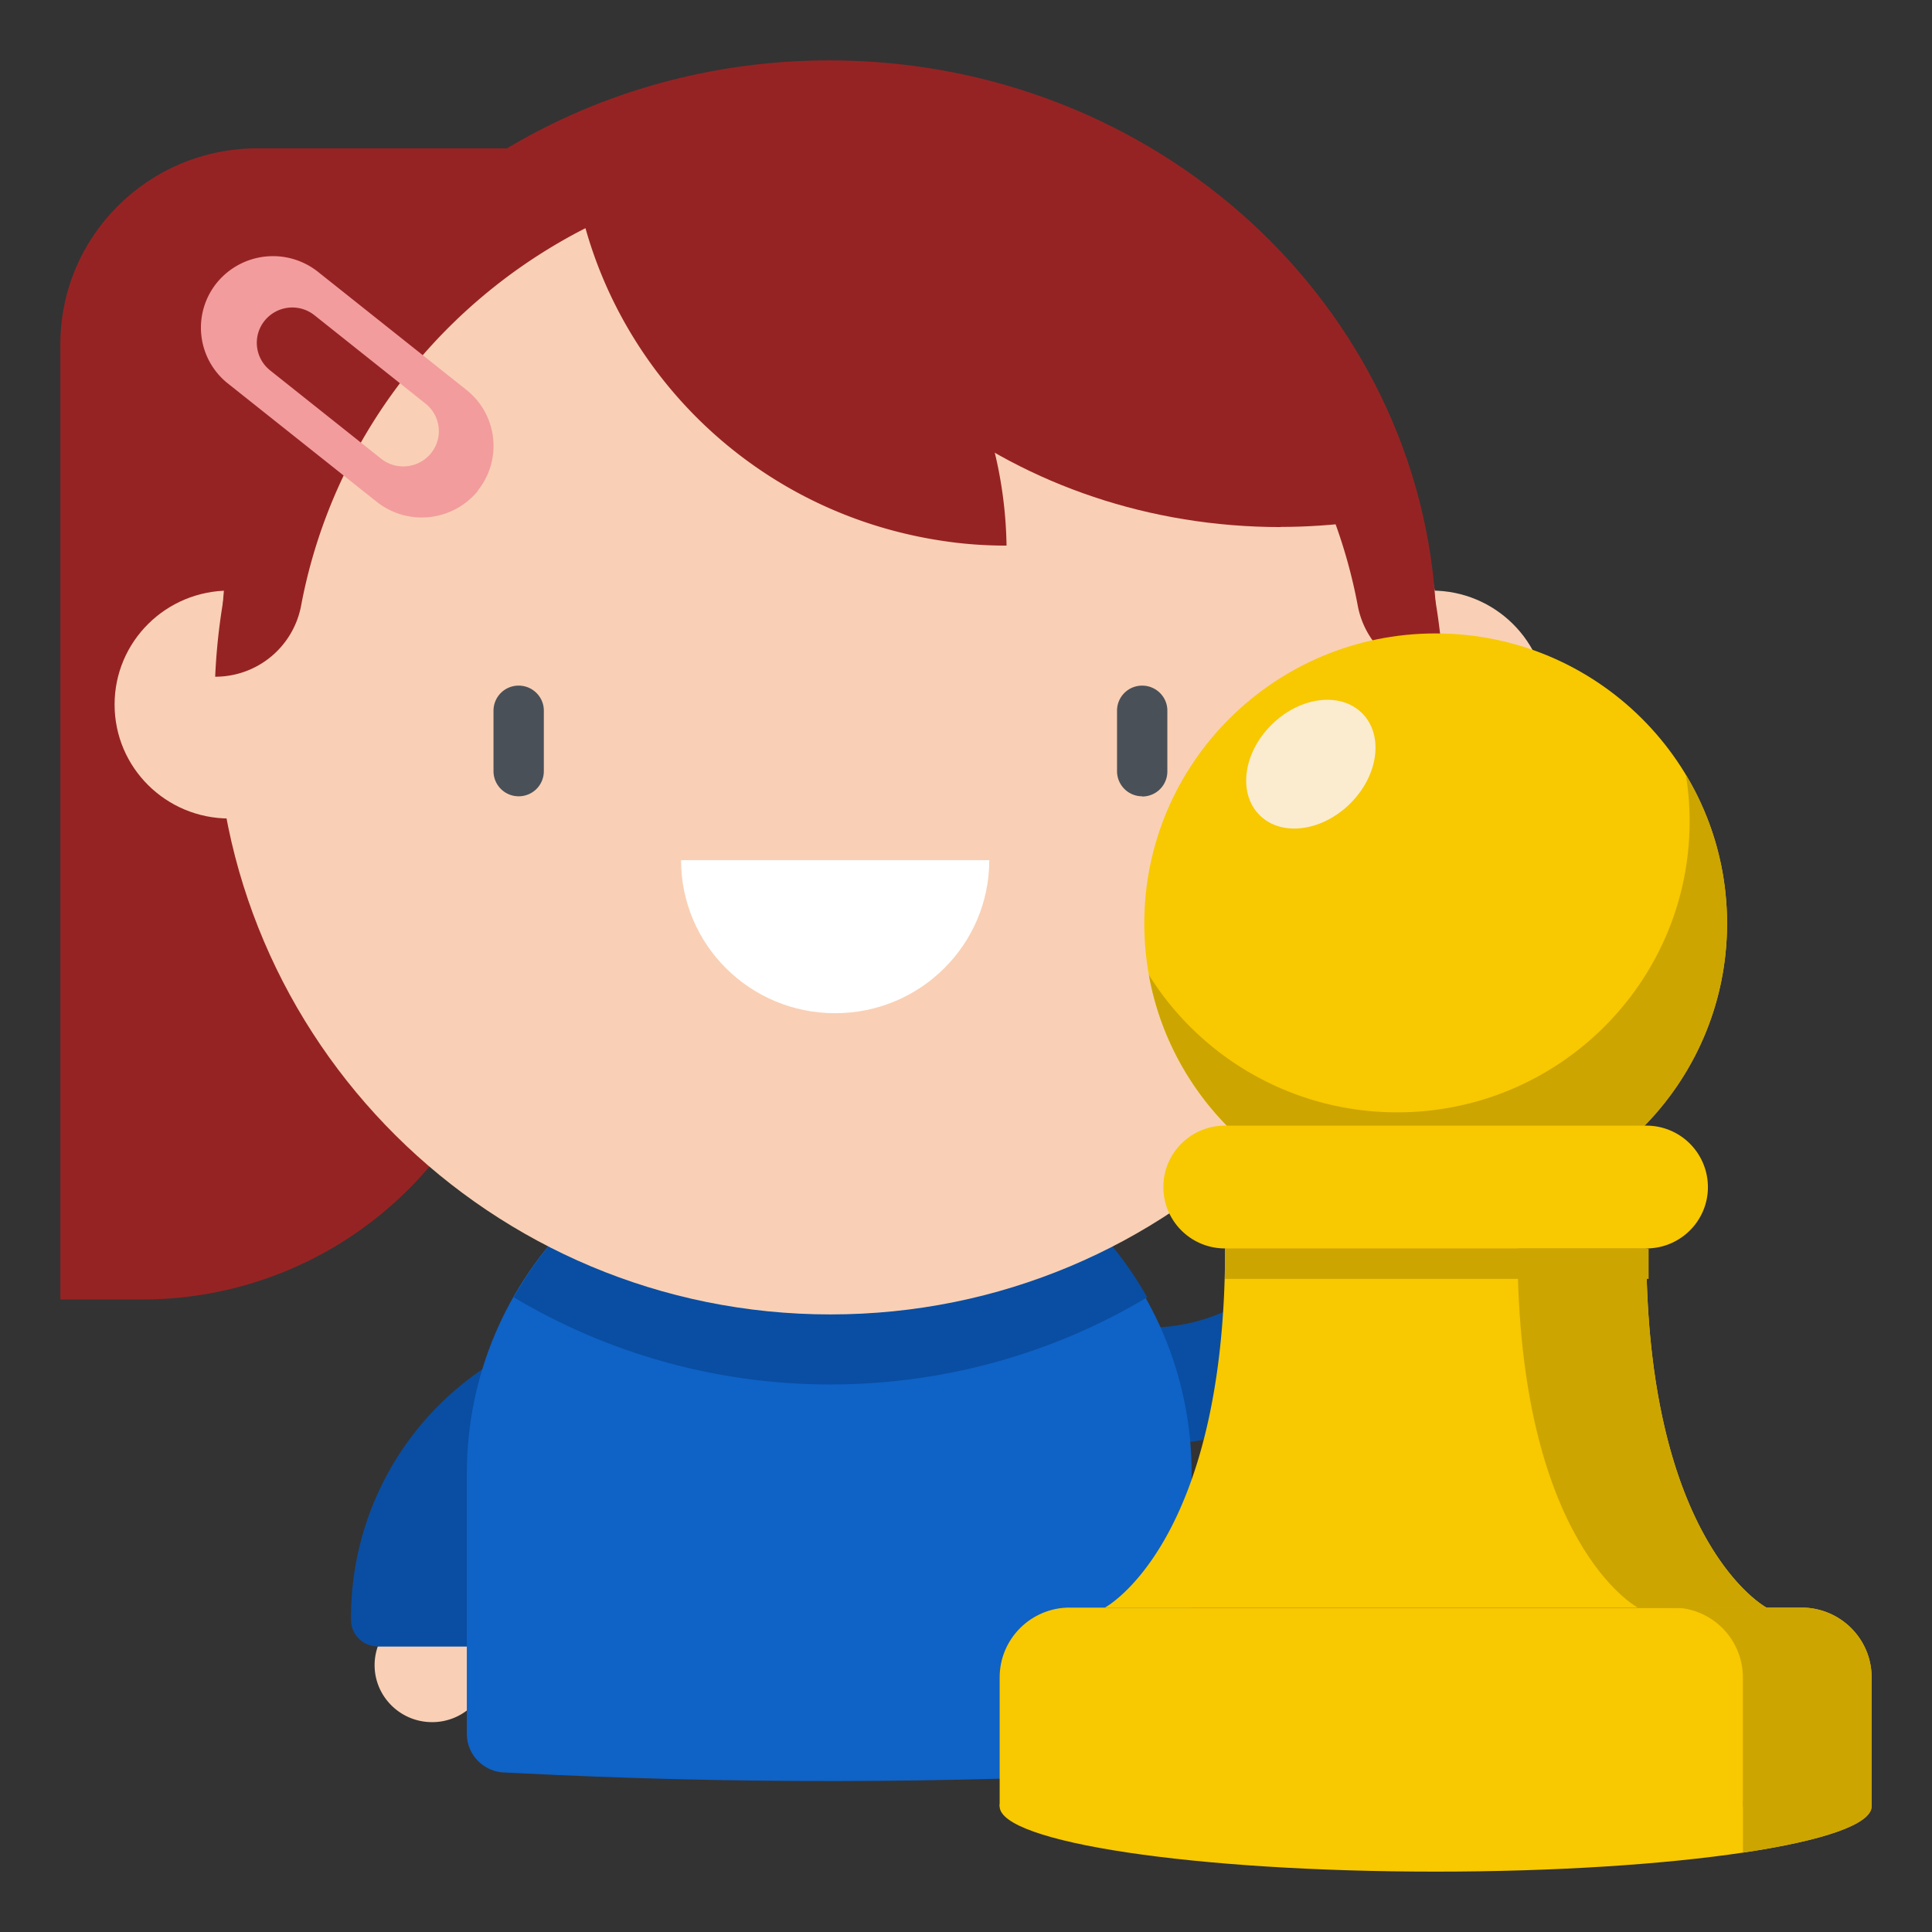 <svg width="64" height="64" fill="none" xmlns="http://www.w3.org/2000/svg"><rect width="100%" height="100%" fill="#333333" stroke="none"/><path d="M14.313 57.048a1.898 1.898 0 0 0 1.904-1.89c0-1.043-.852-1.89-1.904-1.89a1.898 1.898 0 0 0-1.904 1.89c0 1.043.853 1.89 1.904 1.89zm30.691-12.593a1.898 1.898 0 0 0 1.904-1.89c0-1.043-.852-1.89-1.904-1.89a1.898 1.898 0 0 0-1.904 1.89c0 1.043.853 1.89 1.904 1.89z" fill="#F9D0B5"/><path fill-rule="evenodd" clip-rule="evenodd" d="M2 43.05V11.401c0-3.584 2.924-6.488 6.533-6.488h8.626V30.67c0 6.836-5.581 12.378-12.467 12.378H2v.001z" fill="#962323"/><path fill-rule="evenodd" clip-rule="evenodd" d="M12.507 54.538a.877.877 0 0 1-.879-.871v-.09a9.927 9.927 0 0 1 5.412-8.846l1.803 3.444a6.055 6.055 0 0 0-3.304 5.402v.968h-3.027l-.005-.005v-.002zm29.88-12.344a6.135 6.135 0 0 1-6.183 1.496l-1.178 3.697c3.57 1.132 7.48.186 10.126-2.453l.063-.062a.869.869 0 0 0 0-1.238l-2.143-2.126-.685.68v.006z" fill="#094EA2"/><path fill-rule="evenodd" clip-rule="evenodd" d="M27.472 36.888c-6.63 0-12.008 5.339-12.008 11.927v8.62c0 .708.579 1.283 1.292 1.283l.39.019c7.008.357 14.03.35 21.037-.02.715 0 1.292-.574 1.292-1.282v-8.62c0-6.588-5.372-11.927-12.008-11.927" fill="#0F62C6"/><path fill-rule="evenodd" clip-rule="evenodd" d="M27.51 36.86c-4.505 0-8.431 2.47-10.489 6.115a20.425 20.425 0 0 0 10.49 2.886c3.694 0 7.321-.99 10.49-2.886a12.007 12.007 0 0 0-10.49-6.115z" fill="#094EA2"/><path fill-rule="evenodd" clip-rule="evenodd" d="M7.599 19.564c2.097 0 3.803 1.687 3.803 3.775s-1.7 3.775-3.803 3.775c-2.103 0-3.803-1.687-3.803-3.775s1.7-3.775 3.803-3.775zm39.83 0c2.096 0 3.803 1.687 3.803 3.775s-1.7 3.775-3.797 3.775c-2.098 0-3.803-1.687-3.803-3.775s1.7-3.775 3.803-3.775" fill="#F9D0B5"/><path fill-rule="evenodd" clip-rule="evenodd" d="M27.512 3.08c11.248 0 20.367 9.058 20.367 20.231 0 11.173-9.117 20.231-20.367 20.231S7.145 34.486 7.145 23.312c0-11.172 9.118-20.232 20.367-20.232z" fill="#F9D0B5"/><path fill-rule="evenodd" clip-rule="evenodd" d="M17.181 26.378a.832.832 0 0 1-.833-.826v-2.014a.83.83 0 0 1 .834-.826c.458 0 .833.372.833.826v2.014a.83.83 0 0 1-.834.826zm20.655 0a.832.832 0 0 1-.833-.826v-2.014a.83.83 0 0 1 .833-.826c.459 0 .834.372.834.826v2.02a.83.83 0 0 1-.834.827" fill="#4A5058"/><path fill-rule="evenodd" clip-rule="evenodd" d="M27.472 2C16.655 2 7.831 10.118 7.367 20.301H9.9c.466-8.838 8.165-15.888 17.572-15.888S44.575 11.468 45.04 20.3h2.533C47.107 10.118 38.29 2 27.472 2z" fill="#962323"/><path fill-rule="evenodd" clip-rule="evenodd" d="M27.472 2.545c-10.948 0-19.873 9.114-20.344 19.872a2.89 2.89 0 0 0 2.844-2.34c1.536-8.208 8.8-14.448 17.504-14.448s15.97 6.24 17.504 14.448a2.884 2.884 0 0 0 2.838 2.34c-.476-10.758-9.401-19.872-20.35-19.872h.004z" fill="#962323"/><path fill-rule="evenodd" clip-rule="evenodd" d="M42.427 17.455c.879 0 1.74-.063 2.579-.169-1.383-7.415-8.619-13.07-17.352-13.07-.88 0-1.735.063-2.58.174 1.383 7.415 8.626 13.07 17.353 13.07" fill="#962323"/><path fill-rule="evenodd" clip-rule="evenodd" d="M31.218 17.916c.702.108 1.41.158 2.125.158-.108-6.887-5.23-12.894-12.348-13.958a14.013 14.013 0 0 0-2.126-.158c.108 6.887 5.231 12.894 12.349 13.958z" fill="#962323"/><path fill-rule="evenodd" clip-rule="evenodd" d="M8.947 12.268a1.165 1.165 0 0 1-.182-1.643 1.179 1.179 0 0 1 1.655-.18l3.677 2.926c.504.404.59 1.136.181 1.643-.408.5-1.145.585-1.654.18l-3.678-2.926zm6.88 3.984a2.364 2.364 0 0 0-.368-3.33l-4.896-3.894a2.4 2.4 0 0 0-3.36.316 2.36 2.36 0 0 0 .317 3.336l.063.05 4.896 3.893a2.403 2.403 0 0 0 3.355-.366l-.005-.005h-.002z" fill="#F29C9D"/><path fill-rule="evenodd" clip-rule="evenodd" d="M32.771 28.494c0 2.796-2.284 5.07-5.105 5.07-2.821 0-5.105-2.267-5.105-5.07h10.21z" fill="#fff"/><path d="M35.437 53.254H59.68c1.28 0 2.32 1.034 2.32 2.309v4.273H33.115v-4.273c0-1.275 1.04-2.31 2.32-2.31h.002zM47.559 40.2c5.33 0 9.652-4.302 9.652-9.608 0-5.307-4.322-9.609-9.652-9.609-5.331 0-9.653 4.302-9.653 9.609 0 5.306 4.322 9.608 9.653 9.608z" fill="#F8C800"/><path d="M44.73 26.615c.938-.933 1.112-2.272.39-2.99-.721-.72-2.067-.546-3.004.388-.938.933-1.112 2.272-.39 2.99.721.72 2.066.545 3.004-.388z" fill="#FBECCF"/><path d="M55.847 25.669c.081.5.124 1.014.124 1.536 0 5.326-4.337 9.643-9.687 9.643a9.689 9.689 0 0 1-8.225-4.55c.81 4.492 4.755 7.9 9.5 7.9 5.33 0 9.652-4.301 9.652-9.608 0-1.8-.497-3.482-1.362-4.923l-.002.002z" fill="#CCA500"/><path d="M54.536 37.288H40.58c-1.128 0-2.042.91-2.042 2.033v.002c0 1.123.914 2.033 2.042 2.033h13.955c1.128 0 2.042-.91 2.042-2.033v-.002a2.038 2.038 0 0 0-2.042-2.033zm3.983 15.966s-3.983-2.105-3.983-11.898H40.583c0 9.791-3.983 11.898-3.983 11.898h21.92z" fill="#F8C800"/><path d="M54.534 41.356h-4.263c0 9.791 3.983 11.898 3.983 11.898h4.263s-3.983-2.105-3.983-11.898z" fill="#CCA500"/><path d="M47.557 62C55.534 62 62 61.03 62 59.836c0-1.196-6.466-2.165-14.443-2.165-7.977 0-14.443.97-14.443 2.165S39.58 62 47.557 62z" fill="#F8C800"/><path d="M59.678 53.254h-4.263a2.314 2.314 0 0 1 2.32 2.309v4.273h4.263v-4.273c0-1.277-1.039-2.31-2.32-2.31z" fill="#CCA500"/><path d="M62 59.836c0 .6-1.63 1.143-4.263 1.534v-1.714h4.21c.032.06.053.118.053.18zm-7.387-18.48H40.578v1.008h14.035v-1.008z" fill="#CCA500"/></svg>